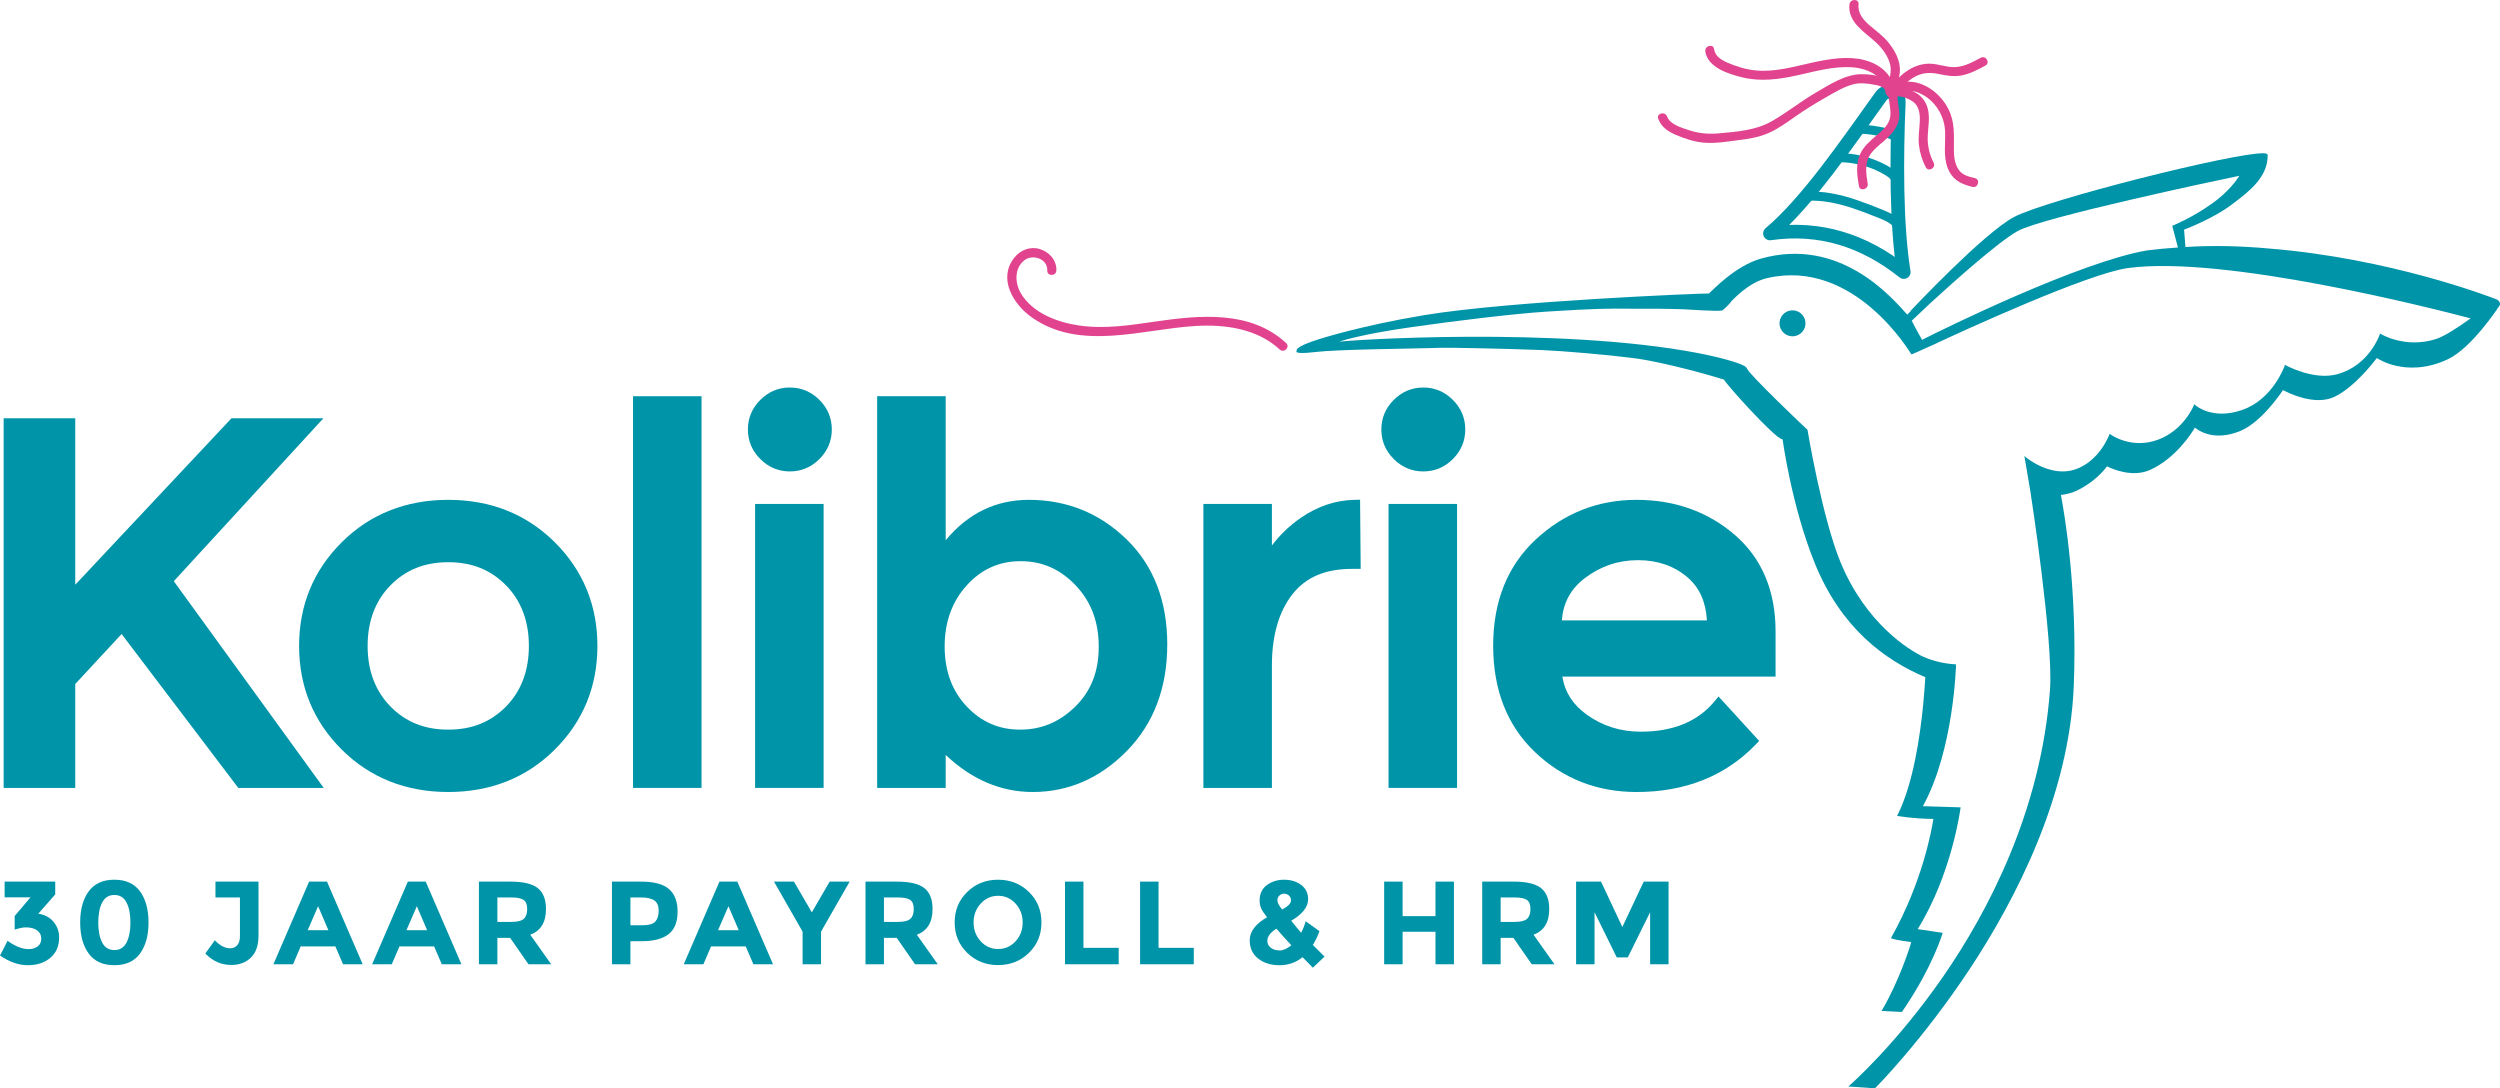 <?xml version="1.0" encoding="utf-8"?>
<!-- Generator: Adobe Illustrator 16.0.3, SVG Export Plug-In . SVG Version: 6.00 Build 0)  -->
<!DOCTYPE svg PUBLIC "-//W3C//DTD SVG 1.1//EN" "http://www.w3.org/Graphics/SVG/1.1/DTD/svg11.dtd">
<svg version="1.1" id="Laag_1" xmlns="http://www.w3.org/2000/svg" xmlns:xlink="http://www.w3.org/1999/xlink" x="0px" y="0px"
	 width="549.657px" height="239.286px" viewBox="0 0 549.657 239.286" enable-background="new 0 0 549.657 239.286"
	 xml:space="preserve">
<polygon fill="#0094A9" points="71.104,91.965 50.889,91.965 16.545,128.561 16.545,91.965 0.803,91.965 0.803,173.231 
	16.545,173.231 16.545,150.387 26.736,139.397 52.39,173.231 71.172,173.231 38.212,127.782 "/>
<path fill="#0094A9" d="M98.555,109.897c-9.315,0-17.192,3.135-23.412,9.32c-6.227,6.186-9.384,13.855-9.384,22.797
	c0,8.943,3.157,16.613,9.384,22.799c6.22,6.184,14.097,9.319,23.412,9.319c9.313,0,17.191-3.136,23.413-9.319
	c6.225-6.186,9.381-13.857,9.381-22.799c0-8.939-3.156-16.611-9.381-22.797C115.746,113.032,107.868,109.897,98.555,109.897
	 M111.274,155.316c-3.362,3.435-7.523,5.103-12.719,5.103c-5.196,0-9.357-1.668-12.718-5.103v-0.001
	c-3.325-3.395-5.011-7.869-5.011-13.301c0-5.43,1.686-9.904,5.009-13.301c3.366-3.434,7.527-5.104,12.72-5.104
	c5.194,0,9.355,1.67,12.719,5.104c3.324,3.396,5.008,7.871,5.008,13.301C116.282,147.446,114.598,151.92,111.274,155.316"/>
<rect x="139.178" y="87.117" fill="#0094A9" width="15.067" height="86.114"/>
<path fill="#0094A9" d="M173.659,85.199c-2.503,0-4.69,0.917-6.5,2.725c-1.808,1.81-2.724,3.996-2.724,6.5s0.916,4.69,2.724,6.5
	c1.808,1.808,3.995,2.725,6.5,2.725c2.506,0,4.694-0.917,6.502-2.725c1.808-1.81,2.724-3.996,2.724-6.5s-0.916-4.69-2.724-6.5
	C178.352,86.116,176.164,85.199,173.659,85.199"/>
<rect x="166.015" y="110.799" fill="#0094A9" width="15.067" height="62.432"/>
<path fill="#0094A9" d="M226.211,109.896c-7.282,0-13.42,2.987-18.291,8.89v-31.67h-15.067v86.114h15.067v-7.252
	c5.711,5.412,12.136,8.153,19.138,8.153c7.859,0,14.83-3.044,20.716-9.048c5.881-5.999,8.863-13.873,8.863-23.408
	c0-9.541-3.007-17.311-8.938-23.089C241.776,112.82,234.546,109.896,226.211,109.896 M241.57,142.184
	c0,5.459-1.688,9.769-5.161,13.172c-3.479,3.406-7.442,5.063-12.116,5.063c-4.658,0-8.501-1.664-11.747-5.09
	c-3.22-3.394-4.852-7.835-4.852-13.202c0-5.374,1.638-9.898,4.869-13.445c3.246-3.564,7.12-5.297,11.844-5.297
	c4.731,0,8.684,1.739,12.086,5.314C239.909,132.295,241.57,136.707,241.57,142.184"/>
<path fill="#0094A9" d="M297.8,109.896c-4.135,0.081-8.096,1.405-11.773,3.936c-2.469,1.699-4.604,3.74-6.381,6.1V110.8h-15.067
	v62.431h15.067v-26.93c0-6.535,1.507-11.785,4.478-15.605c2.943-3.781,7.239-5.619,13.137-5.619h1.904l-0.133-15.204L297.8,109.896z
	"/>
<rect x="305.287" y="110.799" fill="#0094A9" width="15.066" height="62.432"/>
<path fill="#0094A9" d="M312.932,85.199c-2.504,0-4.69,0.917-6.5,2.725c-1.809,1.81-2.725,3.996-2.725,6.5s0.916,4.69,2.725,6.5
	c1.808,1.808,3.994,2.725,6.5,2.725s4.693-0.917,6.502-2.725c1.808-1.81,2.724-3.996,2.724-6.5s-0.916-4.69-2.724-6.5
	C317.624,86.116,315.437,85.199,312.932,85.199"/>
<path fill="#0094A9" d="M390.383,138.858c0-8.975-3.025-16.135-8.993-21.279c-5.916-5.097-13.185-7.682-21.602-7.682
	c-8.436,0-15.865,2.917-22.084,8.669c-6.247,5.776-9.413,13.647-9.413,23.394c0,9.739,3.105,17.627,9.231,23.438
	c6.105,5.795,13.615,8.735,22.322,8.735c10.67,0,19.464-3.502,26.138-10.408l0.795-0.824l-8.938-9.773l-0.892,1.082
	c-3.648,4.42-9.1,6.66-16.202,6.66c-4.454,0-8.463-1.27-11.915-3.771c-3.032-2.193-4.785-4.932-5.329-8.338h46.881V138.858z
	 M348.406,127.137c3.448-2.641,7.392-3.979,11.719-3.979c4.303,0,7.965,1.268,10.883,3.766c2.644,2.267,4.048,5.375,4.275,9.475
	H343.4C343.681,132.533,345.325,129.494,348.406,127.137"/>
<path fill="#0094A9" d="M548.893,65.816c-1.609-0.629-23.485-9.025-49.92-11.166c-6.146-0.566-12.395-0.743-18.475-0.339l-0.3-3.814
	c1.024-0.394,6.786-2.674,10.601-5.608l0.584-0.445c3.061-2.332,7.252-5.524,7.2-10.319c-0.002-0.072-0.026-0.206-0.186-0.301
	c-0.121-0.072-0.347-0.113-0.667-0.125c-6.202-0.244-47.897,10.272-54.936,14.017c-6.643,3.533-22.392,20.275-22.551,20.444
	l-0.157,0.166l0.044,0.04c-0.299,0.307-0.571,0.59-0.789,0.814c-3.573-3.991-14.881-17.142-32.136-12.333
	c-5.774,1.609-10.842,7.181-11.476,7.677c-1-0.054-43.563,1.618-62.561,4.759c-13.906,2.299-23.166,5.287-23.166,5.287
	c-5.76,1.805-4.875,2.551-4.875,2.551s-1.125,0.904,4.155,0.265c4.476-0.54,19.853-0.722,24.961-0.851
	c0.991-0.026,1.876-0.048,2.607-0.071c1.487-0.045,12.812,0.135,22.268,0.506c4.289,0.168,14.746,1.077,19.301,1.678
	c4.509,0.425,14.456,2.874,20.641,4.823c0.193,0.72,11.264,13.042,12.79,13.102c0.026,0.001,0.049-0.002,0.074-0.001l0.001,0.011
	c0.019,0.146,1.983,14.629,7.033,27.133c5.827,14.425,15.441,21.382,24.352,25.181c-0.024,0.566-0.071,1.116-0.17,2.49
	c-0.08,0.997-0.176,2.17-0.296,3.482c-0.671,6.92-2.2,17.438-5.595,24.215l-0.145,0.297c0,0,3.489,0.643,7.979,0.67
	c-0.308,2.029-2.316,13.719-9.216,25.982l-0.125,0.229l0.244,0.09c0.04,0.016,1.065,0.393,4.199,0.764
	c0.11,0.133-2.588,8.498-6.302,14.816l-0.223,0.332l4.506,0.229l0.068-0.102c6.775-9.869,8.895-17.291,8.895-17.291l-5.491-0.826
	c7.605-12.277,9.436-26.77,9.436-26.77l-8.297-0.254c6.838-12.385,7.294-31.19,7.294-31.19l-0.197-0.006
	c-0.043-0.008-3.522-0.095-6.966-1.649c-3.103-1.395-12.662-7.311-18.22-20.738c-4.063-9.813-7.286-29.189-7.286-29.189
	c-0.155-0.061-13.13-12.437-13.316-13.487c0.001-0.005,0.007-0.015,0.007-0.018c0.002-0.006-0.012-0.013-0.013-0.019
	c-0.015-0.089-0.336-0.373-0.349-0.37c-1.229-0.828-5.709-2.058-10.442-2.965c-30.556-5.857-77.429-2.847-78.841-2.468
	c-0.443,0.121-1.063,1.178,0,0c1.044-0.45,6.099-1.83,15.975-3.238c9.206-1.313,21.866-2.898,29.784-3.411
	c10.801-0.702,14.209-0.666,17.508-0.632c1.007,0.011,1.994,0.021,3.174,0.01c4.908-0.049,9.331,0.122,9.388,0.123
	c0.012,0.001,7.421,0.507,8.352,0.267c0.258-0.066,1.891-1.691,2.049-2.044c0.455-0.428,3.769-4.12,7.779-5.062
	c19.276-4.527,31.585,16.512,31.737,16.66l0.11,0.106l4.411-1.972l0.003,0.003l0.139-0.066l0.011-0.005l0.961-0.429l-0.013-0.014
	c5.501-2.561,33.184-15.306,42.061-16.512c21.065-2.87,67.101,8.894,75.325,11.066c-2.697,1.937-5.695,3.923-7.623,4.542
	c-6.677,2.138-11.998-1.041-12.051-1.072l-0.242-0.147l-0.087,0.267c-0.021,0.067-2.282,6.701-9.201,8.656
	c-5.22,1.483-11.314-1.871-11.375-1.906l-0.232-0.13l-0.09,0.252c-0.023,0.073-2.583,7.299-9.246,9.644
	c-6.628,2.343-10.338-0.988-10.375-1.024l-0.238-0.222l-0.121,0.304c-0.021,0.055-2.238,5.529-8.026,7.573
	c-5.763,2.032-10.178-1.164-10.222-1.196l-0.24-0.178l-0.102,0.28c-0.021,0.059-2.186,5.818-7.528,7.585
	c-5.336,1.763-10.598-2.552-10.653-2.595l-0.463-0.386l1.319,7.768c0,0,5.106,32.935,4.315,43.657
	c-1.982,26.842-13.821,49.023-23.401,62.904c-10.388,15.049-20.437,23.857-20.534,23.945l-0.407,0.354l5.761,0.404l0.102,0.006
	l0.072-0.07c0.102-0.104,10.367-10.428,20.81-26.246c9.89-14.977,21.875-37.928,22.829-62.232
	c0.821-20.951-1.988-37.504-2.831-41.92c1.122-0.123,2.283-0.385,3.406-0.911c3.994-1.875,6.216-4.67,6.737-5.379
	c0.959,0.487,5.498,2.578,9.482,0.779c5.636-2.547,9.112-8.063,9.831-9.288c0.869,0.721,4.337,3.076,9.976,0.736
	c4.521-1.873,8.645-7.865,9.394-8.995c1.133,0.612,7.034,3.571,11.379,1.457c4.296-2.088,8.463-7.445,9.257-8.497
	c0.499,0.322,1.993,1.193,4.264,1.711c2.538,0.58,6.582,0.803,11.354-1.447c5.254-2.477,11.09-11.378,11.357-11.793
	C549.874,66.645,549.372,66.01,548.893,65.816 M424.6,66.477c4.998-4.571,14.736-13.277,18.954-15.646
	c5.43-3.049,43.97-11.172,48.794-12.18c-0.614,0.984-2.411,3.535-5.918,6.045c-4.471,3.205-8.613,4.855-8.654,4.871l-0.185,0.073
	l1.257,4.776c-2.266,0.148-4.534,0.356-6.8,0.641l-0.01,0.001c-14.693,2.518-44.285,17.023-49.444,19.659
	c-0.64-1.168-1.092-1.857-2.272-4.203C421.064,69.805,422.739,68.208,424.6,66.477"/>
<path fill="#0094A9" d="M391.26,70.813c-0.15,1.57,1,2.966,2.571,3.116c1.569,0.151,2.965-1,3.116-2.57
	c0.15-1.571-1-2.966-2.57-3.116C392.806,68.092,391.411,69.243,391.26,70.813"/>
<g>
	<path fill="#0094A9" d="M1.014,197.292v-3.459h11.128v2.809l-3.718,4.238c1.456,0.242,2.583,0.854,3.38,1.832
		c0.797,0.98,1.196,2.111,1.196,3.393c0,1.908-0.646,3.402-1.937,4.486c-1.292,1.082-2.942,1.625-4.953,1.625
		s-4.047-0.711-6.11-2.133l1.664-3.225c1.716,1.215,3.25,1.82,4.602,1.82c0.814,0,1.486-0.199,2.015-0.598s0.793-0.975,0.793-1.729
		s-0.303-1.352-0.91-1.795c-0.607-0.441-1.448-0.662-2.522-0.662c-0.572,0-1.378,0.164-2.418,0.494v-2.99l3.484-4.107H1.014z"/>
	<path fill="#0094A9" d="M25.142,212.215c-2.514,0-4.394-0.854-5.642-2.561c-1.248-1.709-1.872-3.988-1.872-6.84
		c0-2.85,0.624-5.129,1.872-6.838c1.248-1.707,3.128-2.561,5.642-2.561c2.513,0,4.394,0.854,5.642,2.561
		c1.248,1.709,1.872,3.988,1.872,6.838c0,2.852-0.624,5.131-1.872,6.84C29.536,211.362,27.655,212.215,25.142,212.215z
		 M22.464,198.434c-0.572,1.109-0.858,2.574-0.858,4.395s0.286,3.285,0.858,4.395s1.464,1.664,2.678,1.664
		c1.213,0,2.106-0.555,2.678-1.664c0.572-1.109,0.858-2.574,0.858-4.395s-0.286-3.285-0.858-4.395
		c-0.572-1.107-1.465-1.664-2.678-1.664C23.928,196.77,23.036,197.327,22.464,198.434z"/>
	<path fill="#0094A9" d="M47.371,197.317v-3.484h9.464v11.855c0,2.168-0.559,3.789-1.677,4.863
		c-1.118,1.074-2.553,1.611-4.303,1.611c-2.184,0-4.091-0.84-5.72-2.521l2.106-2.912c1.092,1.18,2.236,1.768,3.432,1.768
		c0.572,0,1.062-0.221,1.469-0.662c0.407-0.443,0.611-1.105,0.611-1.99v-8.527H47.371z"/>
	<path fill="#0094A9" d="M75.425,212.006l-1.69-3.926h-7.618l-1.69,3.926h-4.316l7.852-18.174h3.926l7.852,18.174H75.425z
		 M69.939,199.241l-2.288,5.277h4.55L69.939,199.241z"/>
	<path fill="#0094A9" d="M97.135,212.006l-1.69-3.926h-7.618l-1.69,3.926h-4.316l7.852-18.174h3.926l7.852,18.174H97.135z
		 M91.649,199.241l-2.288,5.277h4.55L91.649,199.241z"/>
	<path fill="#0094A9" d="M120.041,199.866c0,2.91-1.153,4.793-3.458,5.641l4.602,6.5h-4.992l-4.03-5.797h-2.808v5.797h-4.056
		v-18.174h6.89c2.825,0,4.84,0.477,6.045,1.43C119.438,196.215,120.041,197.75,120.041,199.866z M115.153,202.022
		c0.503-0.449,0.754-1.164,0.754-2.145c0-0.979-0.26-1.65-0.78-2.014c-0.52-0.365-1.43-0.547-2.73-0.547h-3.042v5.383h2.964
		C113.706,202.7,114.65,202.473,115.153,202.022z"/>
	<path fill="#0094A9" d="M147.067,195.458c1.274,1.084,1.911,2.748,1.911,4.992s-0.654,3.887-1.963,4.928
		c-1.309,1.039-3.307,1.559-5.993,1.559h-2.418v5.07h-4.056v-18.174h6.422C143.761,193.833,145.793,194.375,147.067,195.458z
		 M144.09,202.608c0.485-0.547,0.728-1.344,0.728-2.393s-0.316-1.793-0.949-2.236c-0.633-0.441-1.617-0.662-2.951-0.662h-2.314
		v6.109h2.73C142.687,203.426,143.605,203.155,144.09,202.608z"/>
	<path fill="#0094A9" d="M165.644,212.006l-1.69-3.926h-7.618l-1.69,3.926h-4.316l7.852-18.174h3.926l7.852,18.174H165.644z
		 M160.158,199.241l-2.288,5.277h4.55L160.158,199.241z"/>
	<path fill="#0094A9" d="M180.516,212.006h-4.056v-7.176l-6.292-10.998h4.394l3.926,6.76l3.926-6.76h4.394l-6.292,10.998V212.006z"
		/>
	<path fill="#0094A9" d="M205.034,199.866c0,2.91-1.153,4.793-3.458,5.641l4.602,6.5h-4.992l-4.03-5.797h-2.808v5.797h-4.056
		v-18.174h6.89c2.825,0,4.84,0.477,6.045,1.43C204.431,196.215,205.034,197.75,205.034,199.866z M200.146,202.022
		c0.503-0.449,0.754-1.164,0.754-2.145c0-0.979-0.26-1.65-0.78-2.014c-0.52-0.365-1.43-0.547-2.73-0.547h-3.042v5.383h2.964
		C198.698,202.7,199.643,202.473,200.146,202.022z"/>
	<path fill="#0094A9" d="M226.224,209.499c-1.837,1.793-4.1,2.689-6.786,2.689s-4.949-0.896-6.786-2.689
		c-1.837-1.795-2.756-4.025-2.756-6.695s0.919-4.902,2.756-6.695c1.837-1.795,4.099-2.691,6.786-2.691s4.949,0.896,6.786,2.691
		c1.837,1.793,2.756,4.025,2.756,6.695S228.061,207.704,226.224,209.499z M224.846,202.815c0-1.619-0.52-3.002-1.56-4.146
		s-2.318-1.715-3.835-1.715c-1.517,0-2.795,0.57-3.835,1.715s-1.56,2.527-1.56,4.146c0,1.621,0.52,3,1.56,4.135
		s2.318,1.703,3.835,1.703c1.517,0,2.795-0.568,3.835-1.703S224.846,204.436,224.846,202.815z"/>
	<path fill="#0094A9" d="M234.153,212.006v-18.174h4.056v14.561h7.748v3.613H234.153z"/>
	<path fill="#0094A9" d="M250.663,212.006v-18.174h4.056v14.561h7.748v3.613H250.663z"/>
	<path fill="#0094A9" d="M286.387,210.448c-1.456,1.178-3.142,1.768-5.057,1.768c-1.916,0-3.488-0.49-4.719-1.469
		c-1.231-0.98-1.847-2.318-1.847-4.018c0-1.906,1.274-3.598,3.822-5.07c-0.572-0.693-0.988-1.305-1.248-1.832
		c-0.26-0.529-0.39-1.148-0.39-1.859c0-1.473,0.533-2.6,1.599-3.381c1.066-0.779,2.327-1.17,3.783-1.17s2.699,0.377,3.73,1.131
		s1.548,1.807,1.548,3.16c0,1.699-1.24,3.275-3.719,4.73c0.971,1.215,1.699,2.09,2.185,2.627c0.433-0.797,0.763-1.639,0.987-2.521
		l3.042,2.184c-0.398,1.092-0.884,2.105-1.455,3.041l2.573,2.549l-2.573,2.443L286.387,210.448z M279.393,208.368
		c0.503,0.398,1.153,0.598,1.95,0.598s1.655-0.381,2.574-1.145c-1.266-1.334-2.357-2.549-3.276-3.641
		c-1.335,0.832-2.002,1.727-2.002,2.678C278.639,207.465,278.89,207.969,279.393,208.368z M282.331,196.485
		c-0.382,0-0.724,0.135-1.027,0.402c-0.303,0.27-0.455,0.633-0.455,1.092c0,0.461,0.347,1.123,1.04,1.99
		c1.301-0.693,1.95-1.344,1.95-1.951c0-0.502-0.156-0.883-0.468-1.143C283.059,196.616,282.712,196.485,282.331,196.485z"/>
	<path fill="#0094A9" d="M315.61,193.833h4.057v18.174h-4.057v-7.15h-7.228v7.15h-4.056v-18.174h4.056v7.592h7.228V193.833z"/>
	<path fill="#0094A9" d="M340.622,199.866c0,2.91-1.152,4.793-3.458,5.641l4.603,6.5h-4.992l-4.03-5.797h-2.808v5.797h-4.056
		v-18.174h6.89c2.825,0,4.84,0.477,6.045,1.43S340.622,197.75,340.622,199.866z M335.734,202.022
		c0.503-0.449,0.754-1.164,0.754-2.145c0-0.979-0.26-1.65-0.779-2.014c-0.521-0.365-1.431-0.547-2.73-0.547h-3.042v5.383h2.964
		C334.287,202.7,335.231,202.473,335.734,202.022z"/>
	<path fill="#0094A9" d="M362.8,200.567l-4.914,9.932h-2.418l-4.888-9.932v11.439h-4.056v-18.174h5.485l4.681,9.984l4.706-9.984
		h5.46v18.174H362.8V200.567z"/>
</g>
<path fill="none" stroke="#0094A9" stroke-width="3" stroke-linejoin="round" stroke-miterlimit="10" d="M413.588,21.113
	c-7.506,10.48-16.315,23.38-24.44,30.214c10.907-1.568,20.656,1.493,29.419,8.49c-1.685-10.279-1.607-25.304-1.091-37.365
	C417.567,20.322,414.828,19.38,413.588,21.113z"/>
<path fill="#E1438E" d="M416.538,20.23c-0.259-3.409-4.541-3.911-7.251-3.915c-3.583-0.005-7.092,2.332-10.088,4.073
	c-3.337,1.94-6.349,4.401-9.701,6.297c-3.487,1.971-7.661,2.29-11.583,2.634c-2.243,0.197-4.359,0.035-6.502-0.674
	c-1.643-0.544-4.217-1.24-4.894-3.046c-0.447-1.195-2.382-0.677-1.929,0.532c0.676,1.804,2.147,2.789,3.865,3.523
	c2.04,0.871,4.165,1.575,6.39,1.73c2.509,0.176,5.049-0.278,7.531-0.59c2.258-0.283,4.467-0.649,6.559-1.585
	c2.098-0.939,3.948-2.307,5.825-3.613c2.023-1.408,4.105-2.728,6.251-3.942c2.078-1.174,4.373-2.653,6.725-3.179
	c1.341-0.3,2.729-0.129,4.066,0.104c0.973,0.169,2.64,0.385,2.735,1.651C414.635,21.506,416.636,21.517,416.538,20.23"/>
<path fill="#E1438E" d="M416.724,20.404c-0.376-3.238-2.431-5.566-5.427-6.749c-3.564-1.407-7.593-0.943-11.256-0.224
	c-4.145,0.813-8.249,2.16-12.513,2.133c-2.188-0.015-4.313-0.473-6.356-1.244c-1.725-0.65-4.004-1.463-4.307-3.531
	c-0.187-1.268-2.114-0.729-1.93,0.532c0.524,3.57,5.256,4.996,8.232,5.711c3.959,0.951,7.952,0.411,11.874-0.446
	c4.043-0.884,8.131-2.098,12.314-1.781c3.298,0.25,6.942,1.944,7.367,5.599C414.871,21.667,416.872,21.682,416.724,20.404"/>
<path fill="#E1438E" d="M416.574,21.176c1.946-2.111,5.182-1.202,7.198,0.308c2.234,1.673,3.706,4.374,3.87,7.157
	c0.166,2.799-0.458,5.661,0.606,8.351c0.998,2.524,2.911,3.507,5.424,4.096c1.252,0.294,1.786-1.634,0.53-1.929
	c-1.358-0.318-2.718-0.622-3.558-1.84c-0.87-1.261-1.048-2.838-1.057-4.328c-0.019-3.16,0.279-6.059-1.192-8.984
	c-1.219-2.422-3.291-4.447-5.815-5.466c-2.466-0.994-5.533-0.827-7.421,1.221C414.29,20.707,415.699,22.125,416.574,21.176"/>
<path fill="#E1438E" d="M416.303,21.409c1.192-0.635,3.279,0.218,4.286,0.939c1.335,0.956,1.562,2.671,1.509,4.197
	c-0.061,1.783-0.398,3.53-0.197,5.317c0.195,1.729,0.7,3.36,1.504,4.903c0.594,1.142,2.32,0.132,1.727-1.009
	c-0.924-1.777-1.372-3.736-1.3-5.738c0.073-2.032,0.523-4.046,0.033-6.062c-0.435-1.779-1.6-3.136-3.266-3.879
	c-1.64-0.732-3.627-1.29-5.305-0.395C414.157,20.289,415.166,22.016,416.303,21.409"/>
<path fill="#E1438E" d="M416.555,19.91c0.732-1.759,1.379-3.552,1.102-5.487c-0.264-1.842-1.226-3.516-2.362-4.958
	c-1.178-1.492-2.676-2.565-4.112-3.781c-1.438-1.216-2.773-2.723-2.554-4.73c0.139-1.278-1.862-1.268-2,0
	c-0.427,3.902,3.21,5.982,5.686,8.237c1.339,1.22,2.554,2.771,3.127,4.51c0.657,1.991-0.046,3.831-0.814,5.677
	C414.132,20.565,416.065,21.083,416.555,19.91"/>
<path fill="#E1438E" d="M417.004,20.579c1.093-1.441,2.361-2.805,3.96-3.687c1.69-0.933,3.387-1.017,5.246-0.63
	c1.747,0.364,3.395,0.664,5.173,0.304c1.819-0.368,3.502-1.269,5.122-2.138c1.135-0.609,0.126-2.336-1.009-1.727
	c-1.734,0.93-3.578,1.953-5.587,2.054c-1.977,0.1-3.85-0.786-5.826-0.753c-3.779,0.063-6.654,2.73-8.807,5.568
	C414.499,20.595,416.234,21.593,417.004,20.579"/>
<path fill="#E1438E" d="M282.774,75.428c-7.866-7.303-19.185-6.131-28.947-4.703c-5.487,0.803-11.094,1.654-16.634,0.833
	c-4.752-0.703-10.223-2.743-12.765-7.118c-1.292-2.223-1.437-5.419,0.746-7.179c1.852-1.492,5.203-0.384,5.08,2.22
	c-0.061,1.287,1.939,1.283,2,0c0.106-2.254-1.565-4.098-3.656-4.728c-2.159-0.65-4.347,0.256-5.683,2.009
	c-3.504,4.604-0.106,10.14,3.908,12.991c10.652,7.567,24.345,2.593,36.116,1.911c6.466-0.374,13.496,0.606,18.421,5.178
	C282.303,77.717,283.721,76.307,282.774,75.428"/>
<path fill="#0094A9" d="M417.809,48.513c-1.092-1.221-2.563-1.849-4.052-2.45c-1.789-0.723-3.587-1.433-5.414-2.056
	c-3.644-1.241-7.451-2.092-11.319-1.859c-1.279,0.077-1.288,2.078,0,2c3.579-0.216,7.053,0.542,10.434,1.669
	c1.656,0.552,3.284,1.183,4.905,1.829c1.444,0.576,2.969,1.091,4.032,2.281C417.255,50.889,418.665,49.47,417.809,48.513"/>
<path fill="#0094A9" d="M418.018,39.709c-0.286-1.226-1.205-2.095-2.226-2.759c-1.144-0.745-2.401-1.33-3.671-1.825
	c-2.59-1.01-5.382-1.493-8.159-1.465c-1.286,0.013-1.29,2.013,0,2c2.384-0.024,4.73,0.36,6.979,1.153
	c1.08,0.38,2.12,0.861,3.115,1.426c0.826,0.471,1.801,1.007,2.032,2.002C416.381,41.494,418.311,40.963,418.018,39.709"/>
<path fill="#0094A9" d="M417.818,29.684c-1.06-0.889-2.328-1.359-3.671-1.633c-1.474-0.301-2.987-0.532-4.49-0.62
	c-0.539-0.032-1,0.482-1,1c0,0.568,0.459,0.968,1,1c1.288,0.076,2.574,0.275,3.838,0.524c1.053,0.208,2.125,0.486,2.909,1.143
	c0.413,0.347,1.009,0.406,1.414,0C418.175,30.742,418.234,30.033,417.818,29.684"/>
<path fill="#E1438E" d="M415.581,19.011c-0.903,2.27,0.364,4.466-0.006,6.754c-0.287,1.768-1.82,2.994-3.095,4.097
	c-1.31,1.132-2.688,2.302-3.451,3.892c-1.087,2.263-0.725,4.769-0.321,7.151c0.216,1.267,2.144,0.729,1.93-0.531
	c-0.382-2.248-0.725-4.677,0.728-6.628c1.03-1.383,2.51-2.372,3.744-3.556c1.159-1.112,2.157-2.442,2.418-4.063
	c0.354-2.19-0.858-4.474-0.017-6.584C417.986,18.347,416.053,17.828,415.581,19.011"/>
</svg>
